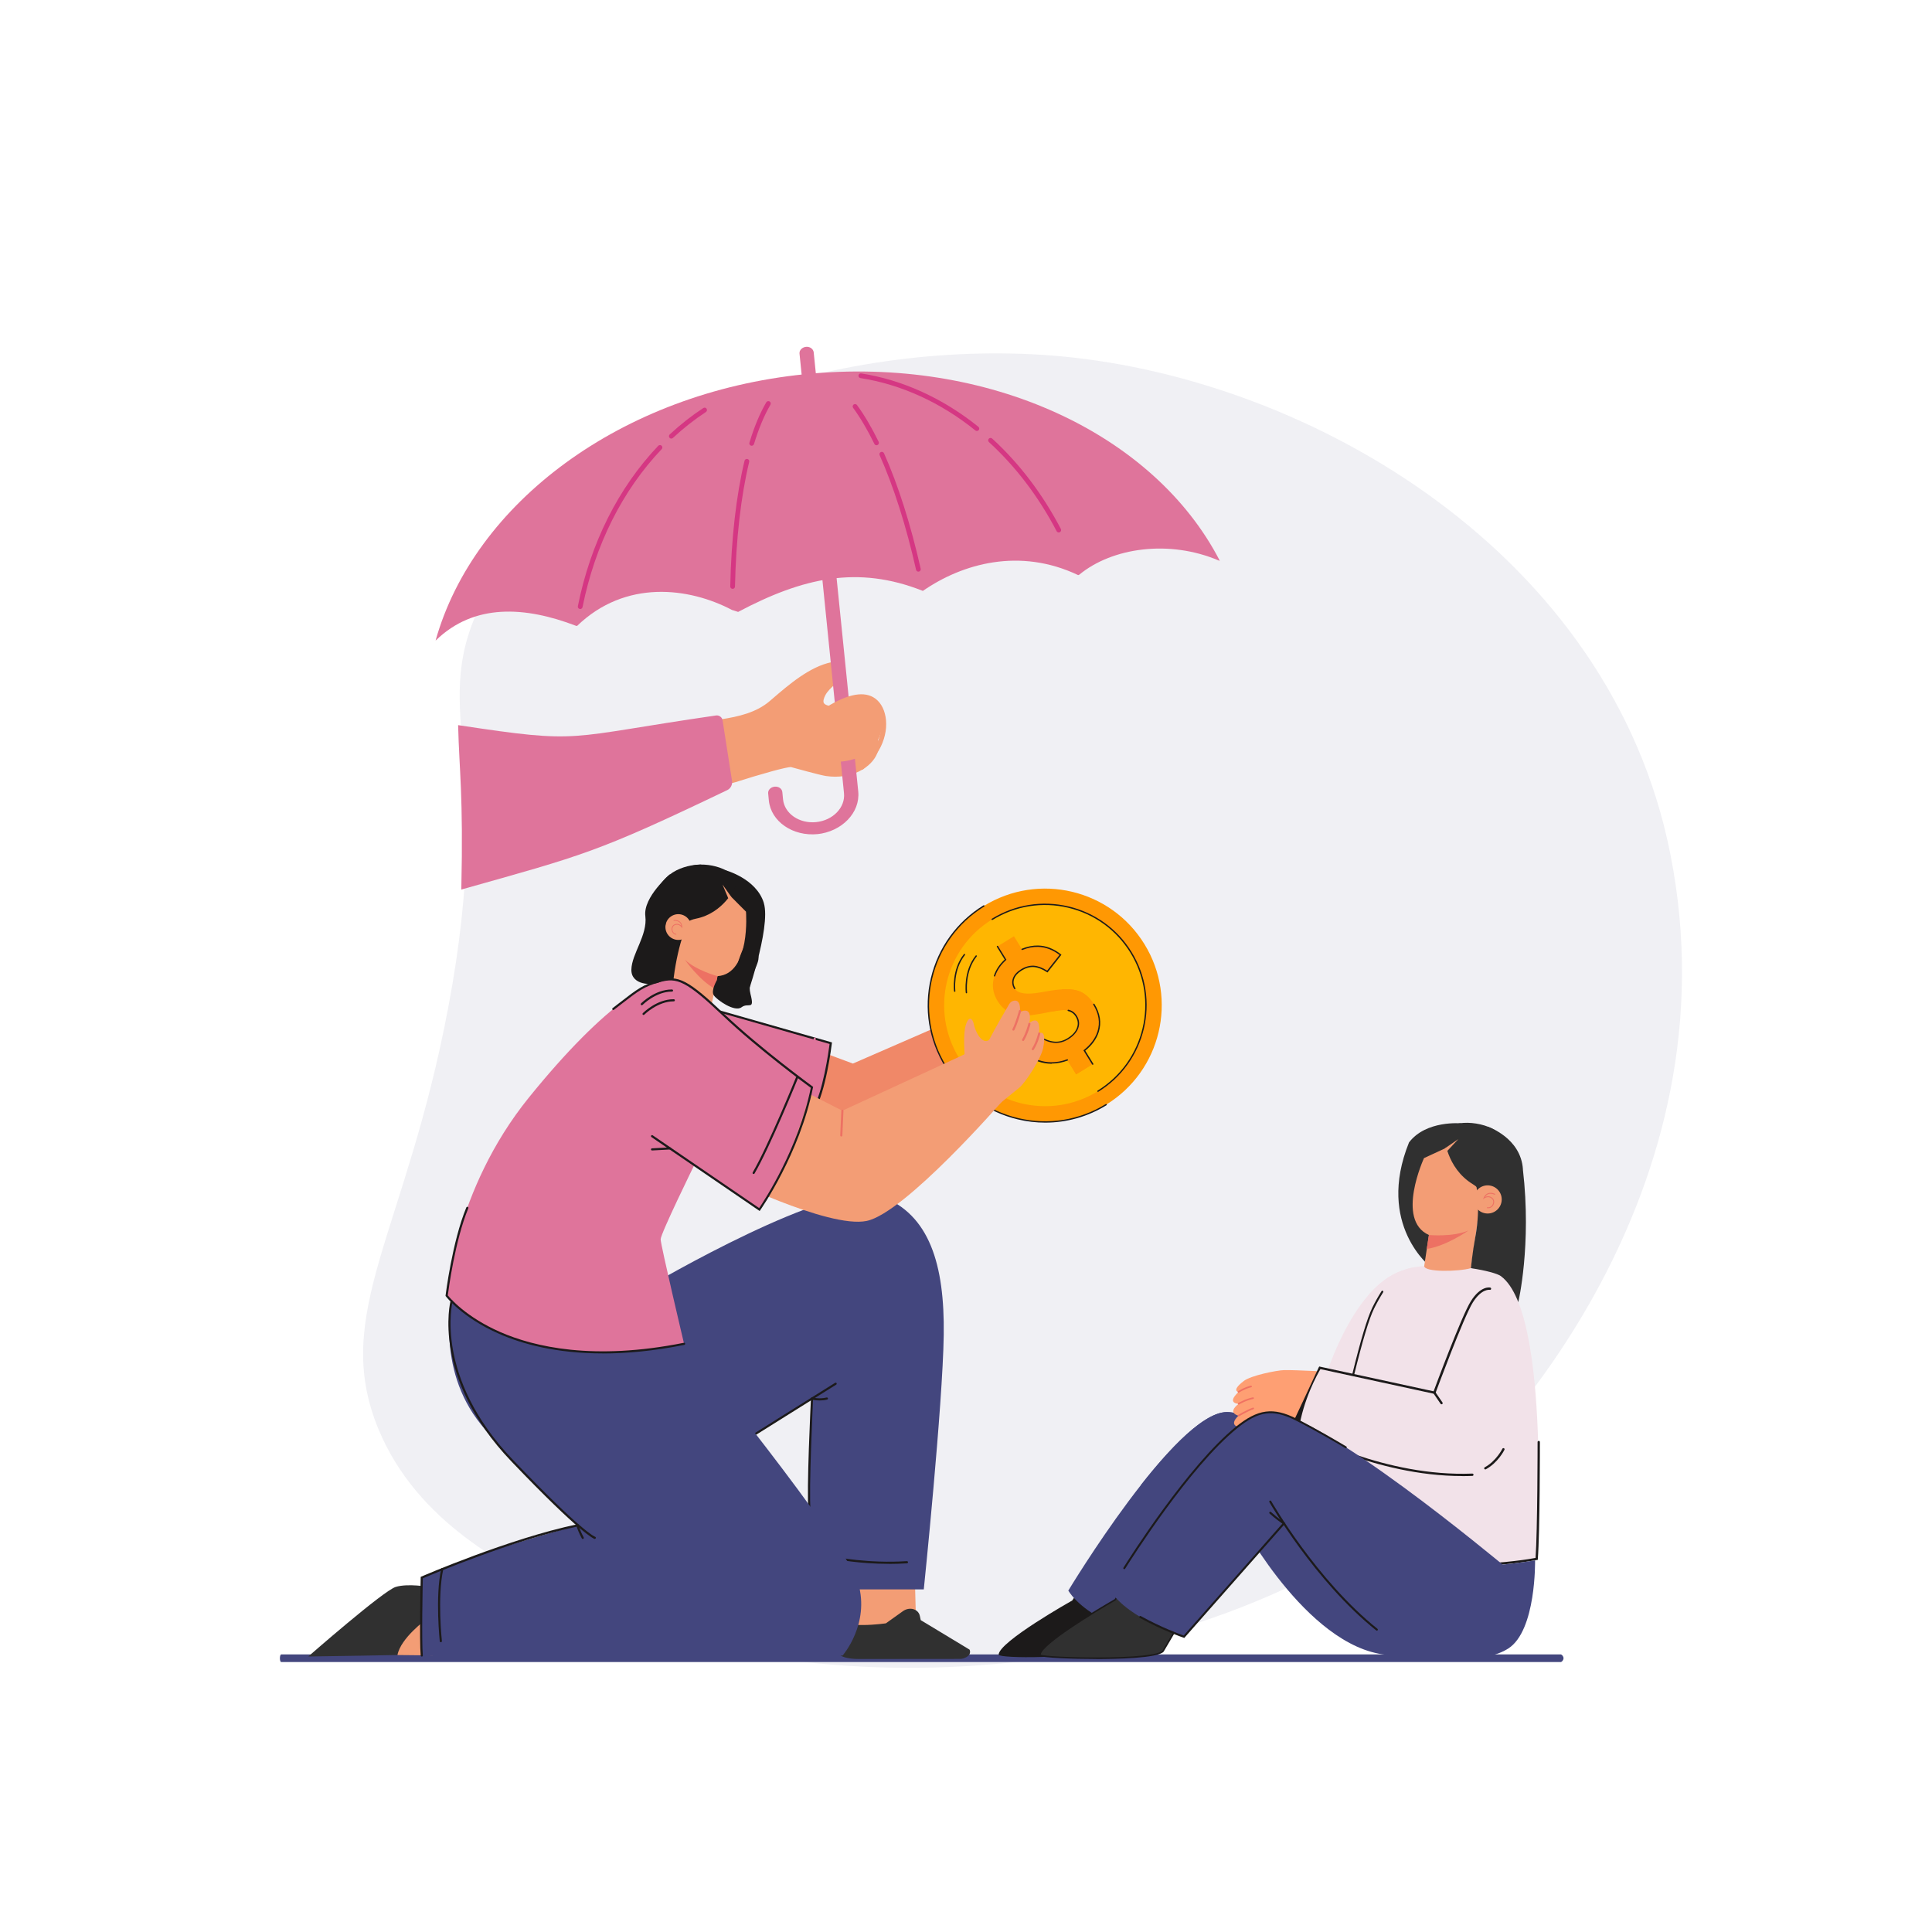 <?xml version="1.0" encoding="UTF-8"?>
<svg id="DESIGNED_BY_FREEPIK" data-name="DESIGNED BY FREEPIK" xmlns="http://www.w3.org/2000/svg" viewBox="0 0 400 400">
  <defs>
    <style>
      .cls-1 {
        fill: #f2e2e9;
      }

      .cls-1, .cls-2, .cls-3, .cls-4, .cls-5, .cls-6, .cls-7, .cls-8, .cls-9, .cls-10, .cls-11, .cls-12, .cls-13, .cls-14 {
        stroke-width: 0px;
      }

      .cls-2 {
        fill: #f39d75;
      }

      .cls-3 {
        fill: #1c1a1a;
      }

      .cls-4 {
        fill: #43467e;
      }

      .cls-5 {
        fill: #df749b;
      }

      .cls-6 {
        fill: #d53783;
      }

      .cls-7 {
        fill: #303030;
      }

      .cls-8 {
        fill: #ff9803;
      }

      .cls-9 {
        fill: #fe9f73;
      }

      .cls-10 {
        fill: #f08868;
      }

      .cls-11 {
        fill: #ffb601;
      }

      .cls-12 {
        fill: #f07162;
      }

      .cls-13 {
        fill: #ed7163;
      }

      .cls-14 {
        fill: #f0f0f4;
      }
    </style>
  </defs>
  <path class="cls-14" d="m78.34,295.85c8.05,19.47,26.83,28.7,38.84,34.59,47.32,23.24,128.43,21.37,180.13-20.9,12.1-9.89,62.46-62.51,48.51-132.76-12.33-62.11-74.13-98.18-126.15-103.01-43.1-4-99.37,11.62-119.23,49.49-12.49,23.81,2.55,31.39-7.64,85.35-8.82,46.71-24.3,63.42-14.46,87.24Z"/>
  <g>
    <g>
      <path class="cls-2" d="m146.26,153.36c-.15-1.94,1.23-3.66,3.15-3.95,3.68-.57,7.4-1.42,10.27-3.87,3.51-3.01,7.94-6.99,12.57-7.95.66-.14,1.46-.24,1.93.25.53.57.24,1.52-.26,2.11-1.05,1.26-2.75,2.29-3.51,3.83-1.3,2.65.77,2.81,2.83,3.13,3.54.55,9.62,4.58,7.94,8.86-.99,2.52-4.74,5.2-10.12,4.39-1.26-.19-7.15-1.83-7.15-1.83-1.31-.23-11.77,3.13-11.77,3.13-5.54,1.64-5.5-3.21-5.88-8.1Z"/>
      <path class="cls-2" d="m150.17,162.28c-.82,0-1.51-.2-2.08-.6-1.82-1.26-2.03-4.22-2.25-7.35-.02-.31-.04-.62-.07-.93h0c-.17-2.18,1.4-4.15,3.56-4.48,3.57-.55,7.25-1.39,10.02-3.76l.56-.48c3.44-2.96,7.72-6.64,12.23-7.58.5-.1,1.68-.35,2.39.4.72.76.42,1.97-.24,2.77-.42.5-.93.96-1.42,1.41-.78.71-1.59,1.44-2.03,2.33-.24.49-.48,1.15-.28,1.53.27.51,1.36.68,2.42.84l.32.05c2.58.4,6.33,2.51,7.89,5.24.82,1.43.97,2.92.43,4.29-1.13,2.88-5.25,5.51-10.65,4.7-1.24-.19-6.68-1.7-7.18-1.84-.82-.09-6.47,1.5-11.51,3.12-.79.23-1.49.35-2.12.35Zm-3.42-8.96c.02.31.05.63.07.94.21,2.89.4,5.62,1.83,6.61.75.52,1.85.56,3.35.12,1.75-.56,10.63-3.39,11.99-3.15.02,0,.03,0,.05.01.06.02,5.87,1.64,7.09,1.82,4.89.73,8.59-1.56,9.58-4.08.43-1.1.31-2.26-.37-3.44-1.37-2.39-4.82-4.39-7.19-4.75l-.32-.05c-1.36-.2-2.64-.4-3.15-1.36-.32-.61-.23-1.41.27-2.43.52-1.05,1.4-1.85,2.25-2.62.49-.44.95-.86,1.32-1.31.37-.45.59-1.13.28-1.46-.29-.3-.9-.23-1.47-.11-4.26.89-8.44,4.48-11.79,7.36l-.56.48c-2.96,2.53-6.8,3.41-10.51,3.99-1.66.26-2.86,1.76-2.73,3.43h0Z"/>
    </g>
    <g>
      <path class="cls-5" d="m168.47,72.96c-.07-.65-.68-1.17-1.45-1.16-.88.02-1.56.67-1.49,1.4l9.21,91.02c.3,2.96-2.29,5.64-5.78,5.99h.02c-3.49.35-6.56-1.76-6.86-4.71l-.15-1.53c-.07-.69-.78-1.18-1.59-1.1h0c-.81.08-1.41.7-1.34,1.39l.14,1.47c.44,4.37,4.98,7.48,10.13,6.96l-.15.02c5.15-.52,8.97-4.48,8.53-8.85l-9.22-90.9Z"/>
      <g>
        <path class="cls-5" d="m252.54,116.09c-13.51-26.18-47.79-42.48-85.93-38.61-38.15,3.87-68.45,26.75-76.42,55.12l.06-.03c7.92-7.69,18.46-7.03,28.96-3.02l.26.05h0c10-9.67,23.17-8.02,32.13-3.29l.12.02,1.1.36c13.31-7.05,24.74-9.72,38.25-4.35h0c8.23-5.7,20.09-9,32.13-3.28h.07s.16-.06.16-.06c6.84-5.66,18.7-7.31,28.9-2.95l.2.04Z"/>
        <path class="cls-6" d="m120.13,126.08s-.06,0-.1,0c-.27-.05-.44-.31-.39-.58,2.62-13.03,8.37-24.51,16.64-33.2.19-.2.5-.21.7-.02.2.19.21.5.02.7-8.14,8.55-13.81,19.86-16.39,32.71-.05.23-.25.4-.48.4Z"/>
        <path class="cls-6" d="m138.99,90.81c-.13,0-.26-.05-.36-.16-.19-.2-.17-.51.02-.7,2.19-2.04,4.53-3.88,6.96-5.47.23-.15.53-.09.68.14.15.23.09.53-.14.68-2.38,1.56-4.68,3.37-6.83,5.37-.1.09-.22.13-.34.13Z"/>
        <path class="cls-6" d="m202.25,89.23c-.11,0-.22-.04-.31-.11-7.17-5.79-15.4-9.54-23.79-10.84-.27-.04-.45-.3-.41-.56.04-.27.29-.45.56-.41,8.56,1.34,16.95,5.16,24.26,11.05.21.17.25.48.07.69-.1.12-.24.18-.38.18Z"/>
        <path class="cls-6" d="m219.2,110.24c-.18,0-.35-.1-.44-.27-3.73-7.14-8.44-13.34-14.01-18.44-.2-.18-.21-.5-.03-.7.18-.2.5-.22.7-.03,5.65,5.17,10.43,11.47,14.22,18.71.13.24.03.54-.21.67-.07.04-.15.06-.23.06Z"/>
        <path class="cls-6" d="m151.68,121.91h-.01c-.27,0-.49-.23-.48-.5.21-9.83,1.23-18.83,2.96-26.02.06-.27.33-.43.6-.36.27.06.43.33.36.6-1.72,7.12-2.73,16.04-2.94,25.81,0,.27-.23.48-.49.48Z"/>
        <path class="cls-6" d="m155.63,92.29s-.1,0-.14-.02c-.26-.08-.41-.36-.33-.62,1-3.31,2.18-6.12,3.49-8.36.14-.23.44-.31.68-.18.24.14.31.44.18.68-1.27,2.17-2.42,4.91-3.4,8.14-.06.21-.26.35-.47.35Z"/>
        <path class="cls-6" d="m181.47,92.18c-.18,0-.36-.1-.44-.28-1.42-2.9-2.9-5.41-4.4-7.46-.16-.22-.11-.53.11-.69.22-.16.53-.11.69.11,1.54,2.09,3.05,4.66,4.49,7.61.12.25.02.54-.23.66-.07.03-.14.05-.22.05Z"/>
        <path class="cls-6" d="m190.14,118.35c-.23,0-.43-.16-.48-.39-2.03-9.02-4.64-17.23-7.54-23.72-.11-.25,0-.54.25-.65.25-.11.54,0,.65.25,2.93,6.55,5.55,14.82,7.6,23.91.06.27-.11.53-.37.59-.04,0-.07.01-.11.01Z"/>
      </g>
    </g>
    <g>
      <path class="cls-2" d="m171.92,157.13c1.79.3,4.64.09,7.82-1.78,3.34-1.96,3.66-7.38,1.99-9.51-2.38-3.05-6.86-1.06-9.57.49-2.19,1.26-4.36,3.9-4.44,5.84-.12,2.96.85,4.4,4.19,4.96Z"/>
      <path class="cls-2" d="m178.43,159.36c-.12,0-.25-.05-.34-.14-.2-.19-.2-.5-.02-.7,1.59-1.67,1.9-2.05,1.91-2.06,3.11-3.85,3.03-8.2,1.37-10.33-.08-.11-.31-.35-.43-.47-1.66-1.55-4.53-1.18-8.5,1.09-2.17,1.24-4.13,3.78-4.2,5.43-.12,2.84.84,3.96,3.78,4.46,1.65.28,3.82-.06,5.83-.9.25-.11.54.01.65.26.11.25-.01.54-.26.65-3.12,1.31-5.5,1.11-6.37.97-3.45-.58-4.74-2.11-4.6-5.47.09-2.25,2.51-4.99,4.69-6.25,4.39-2.52,7.64-2.83,9.68-.94.05.05.38.39.52.57,1.89,2.43,2.06,7.31-1.38,11.56-.05.07-.4.48-1.97,2.12-.1.1-.23.15-.36.15Z"/>
    </g>
    <path class="cls-5" d="m94.84,150.13c26.14,3.95,21.56,2.61,53.4-2,.65-.09,1.26.35,1.36,1l1.96,12.55c.12.79-.29,1.57-1,1.91-27.14,13-29.73,13.45-55.05,20.58.44-19.77-.44-24.6-.66-34.04Z"/>
  </g>
  <path class="cls-4" d="m323.16,344.11H58.22c-.15,0-.27-.35-.27-.79s.12-.79.27-.79h264.94c.15,0,.55.35.55.79s-.41.79-.55.79Z"/>
  <g>
    <polygon class="cls-2" points="189.72 338.37 173.35 338.68 173.02 324.54 189.3 322.57 189.72 338.37"/>
    <path class="cls-7" d="m177.84,343.48l21.1-.02c.19-.03.35-.06.46-.09,1.99-.6,1.34-1.83,1.34-1.83l-10.11-6.11-.19-.89c-.31-1.43-2.13-1.94-3.49-.97l-3.53,2.52s-8.95,1.33-10.19-1.17l.08,6.47s-.68,2.06,4.54,2.09Z"/>
    <path class="cls-4" d="m134.62,266.15s37.76-22.22,47.79-18.49c10.03,3.74,13.18,14.16,12.98,28.71-.2,14.55-4.13,52.7-4.13,52.7h-20.45s-2.96-17.08-3.34-17.59c-.37-.51.65-21.93.65-21.93l-18.55,11.6-14.95-35Z"/>
    <path class="cls-3" d="m167.61,313.03c-.11,0-.21-.08-.22-.2-.44-4.05.47-22.5.51-23.29,0-.12.11-.22.23-.21.12,0,.22.11.21.23,0,.19-.94,19.2-.51,23.22.01.12-.07.23-.2.24h-.02Z"/>
    <path class="cls-3" d="m184.08,323.78c-6.31,0-11.05-.98-11.11-.99-.12-.02-.2-.14-.17-.26.03-.12.14-.2.26-.17.07.01,6.7,1.38,14.7.86.12,0,.23.08.24.21,0,.12-.09.23-.21.24-1.28.08-2.52.12-3.71.12Z"/>
    <path class="cls-3" d="m156.44,297.08c-.07,0-.15-.04-.19-.1-.07-.1-.03-.24.07-.3.1-.07,10.54-6.63,16.58-10.38.1-.06.24-.03.3.07.06.1.03.24-.07.3-6.04,3.76-16.47,10.32-16.58,10.38l-.12.03Z"/>
    <path class="cls-10" d="m195.02,212.17l-18.44,8.03-22.45-8.34-5.03,24.56s24.89,9.77,33.21,7.26c8.32-2.52,27.94-31.44,27.94-31.44l-15.23-.06Z"/>
    <path class="cls-7" d="m88.8,328.56s-4.33-.79-6.88,0c-2.56.79-18.09,14.4-18.09,14.4,0,0,21.19-.3,25.76-.49,1.43-.06-.79-13.92-.79-13.92Z"/>
    <path class="cls-2" d="m88.28,335.25s-5.34,3.87-5.99,7.41l7.3.07-1.31-7.48Z"/>
    <path class="cls-4" d="m93.72,268.32s-3.74,14.75,5.9,26.65c9.64,11.9,19.96,20.84,19.96,20.84,0,0-22.52,6-32.25,10.82v16.13h87.12s5.7-6.49,3.24-14.95c-2.46-8.46-36.05-49.59-36.05-49.59l-27.66-13.83-20.25,3.93Z"/>
    <g>
      <path class="cls-8" d="m236.94,195.47c6.99,11.36,3.45,26.24-7.91,33.23-11.36,6.99-26.24,3.45-33.23-7.91-6.99-11.36-3.45-26.24,7.91-33.23,11.36-6.99,26.24-3.45,33.23,7.91h0Z"/>
      <path class="cls-11" d="m234.16,197.18c6.05,9.82,2.99,22.69-6.84,28.74-9.83,6.05-22.69,2.99-28.74-6.84-6.05-9.82-2.99-22.69,6.84-28.74,9.82-6.05,22.69-2.99,28.74,6.84h0Z"/>
      <path class="cls-8" d="m223.28,205.16c-1.26-.44-3.14-.46-5.64-.08-.52.08-1.24.2-2.15.37-2.95.53-4.75.27-5.39-.77-.42-.67-.5-1.36-.26-2.05.24-.69.79-1.3,1.63-1.82.87-.53,1.73-.77,2.58-.72.85.06,1.78.41,2.78,1.07l2.73-3.46c-1.46-1.15-3.01-1.75-4.65-1.79-1.07-.02-2.17.19-3.3.65l-1.68-2.72-3.43,2.11,1.68,2.73c-1.1.98-1.86,2.1-2.28,3.35-.6,1.81-.39,3.54.63,5.2.6.98,1.35,1.73,2.25,2.25.89.52,1.89.79,2.98.8,1.11.03,2.91-.21,5.39-.72.36-.08.64-.14.83-.17,1.42-.29,2.48-.35,3.19-.19.71.16,1.26.55,1.65,1.19.5.8.59,1.63.28,2.47-.31.84-.98,1.58-2.02,2.22-.92.56-1.86.8-2.84.71-.98-.09-2.08-.52-3.3-1.28l-2.56,3.74c1.68,1.21,3.43,1.83,5.26,1.85,1.11.01,2.22-.19,3.35-.61l1.81,2.93,3.43-2.11-1.73-2.81c1.45-1.14,2.41-2.45,2.86-3.92.58-1.86.28-3.74-.89-5.65-.87-1.41-1.93-2.34-3.19-2.78h0Z"/>
      <path class="cls-8" d="m220.73,204.81c-.29,0-.6,0-.92.03-.58,1.59-1.25,3.13-1.99,4.6.06-.01.11-.02.16-.03.92-.18,1.68-.28,2.3-.28.34,0,.64.03.89.08.71.16,1.26.55,1.65,1.19.5.8.59,1.63.28,2.47-.31.84-.98,1.58-2.02,2.22-.79.48-1.6.73-2.43.73-.14,0-.27,0-.41-.02-.98-.09-2.08-.52-3.3-1.28l-2.56,3.74c1.68,1.21,3.43,1.83,5.26,1.85.03,0,.06,0,.1,0,1.07,0,2.16-.21,3.26-.61l1.81,2.93,3.43-2.11-1.73-2.81c1.45-1.14,2.41-2.45,2.86-3.92.58-1.86.28-3.74-.89-5.65-.87-1.41-1.93-2.34-3.19-2.78-.67-.23-1.52-.35-2.55-.35h0Z"/>
      <path class="cls-3" d="m216.41,232.43c-1.89,0-3.79-.22-5.67-.67-6.31-1.5-11.66-5.37-15.06-10.9-3.4-5.53-4.45-12.05-2.95-18.36,1.5-6.31,5.37-11.66,10.9-15.06.06-.04.15-.02.19.05.04.07.02.15-.05.19-11.28,6.94-14.8,21.76-7.86,33.04,3.36,5.46,8.65,9.29,14.89,10.77,6.24,1.48,12.69.45,18.15-2.91.06-.04.15-.02.19.05.04.07.02.15-.05.19-3.88,2.39-8.25,3.61-12.69,3.61Z"/>
      <path class="cls-3" d="m227.32,226.06s-.09-.02-.12-.07c-.04-.07-.02-.15.05-.19,9.74-6,12.79-18.81,6.79-28.55-2.91-4.72-7.48-8.03-12.87-9.31-5.39-1.28-10.96-.39-15.68,2.52-.06.04-.15.02-.19-.05-.04-.07-.02-.15.05-.19,4.78-2.94,10.43-3.85,15.89-2.55,5.46,1.3,10.1,4.65,13.04,9.43,6.08,9.87,2.99,22.85-6.88,28.93l-.07.02Z"/>
      <path class="cls-3" d="m197.66,205.35c-.07,0-.13-.05-.14-.12,0-.04-.56-4.43,2.05-7.69.05-.06.14-.07.2-.02.06.05.07.14.02.2-2.53,3.17-1.99,7.44-1.99,7.48.01.08-.04.15-.12.16h-.02Z"/>
      <path class="cls-3" d="m200.09,205.65c-.07,0-.13-.05-.14-.12,0-.04-.56-4.43,2.05-7.69.05-.06.14-.07.2-.02.06.05.07.14.02.2-2.53,3.17-1.99,7.44-1.99,7.48.01.08-.04.15-.12.16h-.02Z"/>
      <path class="cls-3" d="m205.91,202.18h-.04c-.07-.03-.11-.11-.09-.18.41-1.24,1.17-2.36,2.23-3.34l-1.62-2.64c-.04-.06-.02-.15.05-.19.06-.04.15-.02.19.05l1.74,2.83-.09.08c-1.08.96-1.83,2.07-2.24,3.29-.02.06-.07.09-.13.09Z"/>
      <path class="cls-3" d="m210.1,204.81s-.09-.02-.12-.07c-.44-.71-.53-1.44-.27-2.17.25-.72.82-1.35,1.69-1.89.89-.55,1.78-.79,2.66-.74.84.06,1.76.4,2.74,1.02l2.56-3.25c-1.4-1.07-2.9-1.63-4.45-1.67-1.04-.03-2.14.19-3.24.64-.07.03-.15,0-.18-.08-.03-.07,0-.15.08-.18,1.14-.46,2.26-.68,3.35-.66,1.66.04,3.25.65,4.73,1.82l.11.09-2.89,3.67-.11-.07c-.98-.64-1.89-.99-2.72-1.05-.81-.05-1.66.18-2.5.7-.81.5-1.34,1.08-1.57,1.74-.23.66-.15,1.29.25,1.93.04.07.02.15-.05.19l-.07.02Z"/>
      <path class="cls-3" d="m226.23,220.45s-.09-.02-.12-.07l-1.8-2.92.1-.08c1.42-1.12,2.37-2.42,2.82-3.85.56-1.81.27-3.67-.88-5.53-.04-.07-.02-.15.05-.19.06-.04.15-.02.19.05,1.19,1.93,1.49,3.87.91,5.76-.45,1.45-1.4,2.77-2.81,3.91l1.67,2.71c.04.07.02.15-.05.19l-.07.02Z"/>
      <path class="cls-3" d="m217.74,220.24s-.07,0-.1,0c-1.85-.02-3.65-.65-5.34-1.88l-.11-.08,2.71-3.96.11.07c1.2.75,2.29,1.17,3.24,1.26.94.09,1.87-.14,2.76-.69,1-.62,1.66-1.34,1.96-2.15.3-.81.21-1.57-.27-2.35-.37-.6-.9-.98-1.56-1.13-.08-.02-.12-.09-.11-.17.02-.07.09-.12.17-.11.74.16,1.33.59,1.74,1.25.52.84.61,1.71.29,2.59-.32.87-1.02,1.64-2.08,2.29-.94.58-1.92.82-2.93.73-.97-.09-2.06-.51-3.25-1.23l-2.41,3.51c1.61,1.14,3.32,1.72,5.07,1.74,1.09,0,2.19-.19,3.3-.61.07-.03.15.01.18.08.03.07,0,.15-.08.18-1.11.41-2.22.62-3.31.62Z"/>
    </g>
    <path class="cls-5" d="m143.5,207.9l28.51,8.08s-2.14,15.02-6.27,19.29c-4.13,4.26-16.58-6.18-16.58-6.18l-5.66-21.19Z"/>
    <path class="cls-3" d="m168.36,230.18l-.12-.03c-.1-.07-.13-.2-.07-.31,2.19-3.49,3.41-12.3,3.59-13.7l-29.32-8.37c-.12-.03-.19-.16-.15-.27.03-.12.15-.19.27-.15l29.69,8.47-.02.19c-.05.42-1.26,10.21-3.68,14.07-.04.07-.11.1-.19.1Z"/>
    <path class="cls-2" d="m199.71,218.28l-25.31,11.68-20.24-10.31-.57,7.96-2.35,10.36-2.15,5.31s22.39,11.16,30.35,9.5c7.96-1.66,28.08-24.81,28.08-24.81l-7.82-9.69Z"/>
    <path class="cls-5" d="m165.82,229.45h-.06c-.12-.04-.19-.16-.16-.28,1.42-5.19,2.86-14.08,2.87-14.17.02-.12.13-.21.25-.18.12.02.2.13.18.25-.01.09-1.46,9.01-2.88,14.22-.03.1-.12.16-.21.16Z"/>
    <path class="cls-3" d="m158.14,186.96c1.56,5.11-3.93,20.57-3.93,20.57l-1.52-.48c.09-.54.21-2.11.21-2.11l-1.08,1.83-5.92-1.87,4.22-24.75s6.47,1.7,8.03,6.81Z"/>
    <path class="cls-2" d="m154.45,188.75s1.03,12.9-5.9,13.35l-1.77,8.57-8.73-3.9,5.54-27.6s2.65.88,2.6,1.1c-.04.22,8.26,8.48,8.26,8.48Z"/>
    <path class="cls-13" d="m148.02,204.72l.53-2.62s-4.37-1.15-6.75-3.4c0,0,2.97,4.28,6.22,6.02Z"/>
    <path class="cls-3" d="m152.25,183.61s-2.37,5.44-8.16,6.59c-5.8,1.15-4.14,8.94-4.14,8.94l-3.58-8.65s2.22-10.23,7.22-11.32c3.63-.8,9.85,1.32,8.67,4.44Z"/>
    <polygon class="cls-2" points="151.42 185.72 149.59 183.13 150.77 185.96 151.42 185.72"/>
    <path class="cls-3" d="m144.74,189.04c-.11,0-.21-.09-.22-.21,0-.12.08-.23.2-.24,3.22-.24,4.8-2.93,4.81-2.96.06-.11.2-.14.3-.08.11.06.14.2.08.3-.07.12-1.72,2.93-5.17,3.18h-.02Z"/>
    <path class="cls-3" d="m136.12,184.29c2.45-5.53,9.07-5.29,9.07-5.29l-2.56,11.28s-2.21,4.68-3.15,12.15l-.13,1.42s-2.28-.61-4.81-1.68c.03-1.12.07-2.94.07-2.94l-1.23,2.43c-.55-.26-1.11-.54-1.64-.84,0,0,2.38-12.02,4.37-16.52Z"/>
    <path class="cls-2" d="m143.05,192.46c-.29,1.44-1.69,2.38-3.14,2.09-1.44-.29-2.38-1.69-2.09-3.14.29-1.44,1.69-2.38,3.14-2.09,1.44.29,2.38,1.69,2.09,3.14Z"/>
    <path class="cls-13" d="m139.92,193.51c-.55-.11-.83-.6-.87-1.03-.04-.52.21-.96.66-1.12.63-.24,1.11.07,1.35.3-.06-.3-.19-.54-.39-.71-.46-.38-1.13-.3-1.14-.3-.05,0-.09-.03-.1-.07,0-.05.03-.09.07-.1.03,0,.75-.09,1.27.34.3.25.46.62.48,1.09v.31s-.16-.25-.16-.25c-.02-.03-.52-.75-1.33-.45-.45.17-.58.62-.55.95.03.35.24.79.75.88.05,0,.08.05.07.1,0,.05-.05.08-.1.07h-.02Z"/>
    <path class="cls-5" d="m92.47,268.25s1.44-21.76,17.04-41.03c15.6-19.27,27.4-27.27,32.51-23.73,5.11,3.54,19.27,18.09,26.09,21.63,0,0-5.11,18.49-10.88,25.3,0,0-9.57-6.42-13.5-9.18,0,0-6.95,14.16-6.95,15.34s4.85,21.63,4.85,21.63c0,0-32.25,7.87-49.16-9.96Z"/>
    <path class="cls-2" d="m213.13,211.8c.69-3.8-1.96-2.26-1.96-2.26.16-2.08-.54-2.44-1.15-2.37-.45.05-.84.32-1.07.71-.73,1.23-2.93,5-4.17,7.44-1.46,1-2.87-1.69-3.19-3.38-.17-.87-.95-1.91-1.64.31-.57,1.81-.24,6.03-.24,6.03l-8.32,5.35,9.55,9.74s8.73-7.08,10.05-8.14c1.32-1.06,4.58-6.09,5-8.32.76-4.05-.86-2.95-.86-2.95.4-4.28-2.01-2.17-2.01-2.17Z"/>
    <path class="cls-13" d="m209.82,213.38l-.1-.02c-.11-.06-.15-.19-.1-.3.69-1.37,1.32-3.69,1.34-3.79.03-.12.15-.19.27-.16.12.03.19.15.16.27-.03.1-.66,2.47-1.38,3.88-.04.08-.12.12-.2.12Z"/>
    <path class="cls-13" d="m211.82,215.52l-.11-.03c-.11-.06-.14-.2-.08-.3.76-1.29,1.15-2.74,1.28-3.27.03-.12.14-.19.26-.16h0c.12.02.2.15.17.27-.13.57-.53,2.04-1.33,3.39-.04.07-.11.11-.19.11Z"/>
    <path class="cls-13" d="m213.84,217.44l-.12-.03c-.1-.07-.13-.2-.07-.31.92-1.44,1.29-3.16,1.29-3.17.02-.12.14-.2.26-.17.12.02.2.14.17.26,0,.02-.39,1.81-1.35,3.32-.04.07-.11.1-.19.1Z"/>
    <path class="cls-3" d="m157.29,250.73l-.18-.12-22.23-15.19c-.1-.07-.13-.21-.06-.31.07-.1.21-.13.31-.06l22.05,15.07c1.02-1.51,8.11-12.27,10.69-24.9-1.18-.86-11.13-8.2-18.15-14.88-7.65-7.27-9.56-7.99-13.1-7.01-3.26.91-4.43,1.81-7.89,4.49-.49.38-1.03.8-1.62,1.25-.1.07-.24.06-.31-.04-.07-.1-.06-.24.04-.31.59-.45,1.13-.87,1.62-1.25,3.42-2.65,4.69-3.64,8.04-4.57,3.93-1.1,6.08.04,13.52,7.11,7.42,7.05,18.12,14.85,18.22,14.93l.11.08-.03.14c-2.76,13.72-10.84,25.27-10.92,25.39l-.13.18Z"/>
    <path class="cls-3" d="m135,238.19c-.12,0-.21-.09-.22-.21,0-.12.09-.23.21-.23l3.72-.2c.13,0,.23.09.23.21,0,.12-.09.23-.21.23l-3.72.2h-.01Z"/>
    <path class="cls-3" d="m156.03,243.07l-.11-.03c-.11-.06-.14-.2-.08-.3,3.27-5.62,8.91-19.54,8.96-19.68.05-.11.17-.17.29-.12.11.05.17.17.12.29-.06.14-5.7,14.08-8.99,19.73-.04.07-.11.11-.19.11Z"/>
    <path class="cls-3" d="m124.81,280.21c-9.7,0-16.75-1.98-21.46-4.05-7.72-3.38-11.02-7.74-11.05-7.78l-.05-.07v-.09c.02-.11,1.37-11.17,4.3-18.23.05-.11.18-.17.29-.12.11.05.17.18.12.29-2.77,6.67-4.11,16.96-4.25,18.03.45.56,3.76,4.48,10.85,7.59,7.04,3.08,19.35,5.97,38.03,2.23.12-.02.24.05.26.17.02.12-.05.24-.17.26-6.33,1.27-11.95,1.78-16.87,1.78Z"/>
    <path class="cls-3" d="m123.15,318.62h-.06c-.1-.04-2.69-.85-17.22-16.06-16.62-17.39-12.63-33.06-12.59-33.22.03-.12.15-.19.27-.16.12.03.19.15.16.27-.04.15-3.95,15.6,12.48,32.79,14.26,14.92,16.91,15.9,17.02,15.93.11.04.18.16.15.27-.03.1-.11.16-.21.16Z"/>
    <path class="cls-3" d="m87.32,342.97c-.11,0-.21-.09-.22-.2-.29-3.12-.01-15.62,0-16.15v-.14s.13-.06.13-.06c.18-.08,18.27-7.91,32.29-10.83l.22-.04.05.22s.2.95,1.06,2.53c.06.11.02.24-.09.3-.11.06-.24.02-.3-.09-.66-1.22-.94-2.06-1.05-2.43-13.32,2.81-30.22,9.99-31.87,10.7-.03,1.42-.27,13.04,0,15.96.01.12-.08.23-.2.24h-.02Z"/>
    <path class="cls-13" d="m174.18,235.3h-.01c-.12,0-.22-.11-.21-.23l.23-5.12c0-.12.09-.23.23-.21.12,0,.22.11.21.23l-.23,5.12c0,.12-.1.21-.22.21Z"/>
    <path class="cls-3" d="m169.69,289.95c-.92,0-1.59-.17-1.63-.18-.12-.03-.19-.15-.16-.27.03-.12.15-.19.27-.16.01,0,1.47.37,2.97,0,.12-.03.24.04.27.16.03.12-.04.24-.16.27-.55.14-1.08.18-1.56.18Z"/>
    <path class="cls-3" d="m91.27,340.01c-.11,0-.21-.08-.22-.2,0-.09-.98-9.11.29-14.99.03-.12.14-.2.26-.17.12.03.2.14.17.26-1.26,5.81-.29,14.76-.28,14.85.01.12-.07.23-.2.24h-.02Z"/>
    <path class="cls-3" d="m132.88,208.12c-.06,0-.11-.02-.16-.06-.09-.09-.09-.23,0-.31.12-.12,2.88-2.89,6.37-2.89h.04c.12,0,.22.1.22.22,0,.12-.1.22-.22.22h-.04c-3.31,0-6.03,2.73-6.06,2.76-.04.04-.1.07-.16.07Z"/>
    <path class="cls-3" d="m133.24,210.14c-.06,0-.11-.02-.15-.06-.09-.09-.09-.23,0-.31.12-.12,2.88-2.89,6.37-2.89h.04c.12,0,.22.1.22.22,0,.12-.1.22-.22.22h-.04c-3.31,0-6.03,2.73-6.06,2.75-.04.04-.1.07-.16.07Z"/>
  </g>
  <g>
    <g>
      <path class="cls-1" d="m290.39,263.04c-10.86,3.5-16.55,23.84-16.55,23.84,8.79,4.07,10.09,4.93,10.39,4.55,7-20.89,6.15-28.39,6.15-28.39Z"/>
      <path class="cls-3" d="m234.95,336.83c-5.34-1.66-10.15-5.79-11.78-7.3l-1.17,1.83s-15.29,8.59-15.24,11.24c.22.74,15.53.97,25.48-1.52l2.71-4.25Z"/>
      <path class="cls-4" d="m309.13,323.06s3.99,14.92-1.85,18.62c-3.51,2.22-7.64,1.01-18.64,1.01-16.97,0-31.52-27.26-31.52-27.26l-20.68,23.46s-11.48-3.62-15.26-9.57c0,0,22.19-36.84,32.79-36.96,10.59-.13,47.89,31.2,48.45,31.58,2.64-.22,6.71-.87,6.71-.87Z"/>
      <path class="cls-4" d="m236.16,307.53c3.39-1.81,6.31-3.17,8.3-2.8,2.5.47,9.88-.94,13.42-5.5,1.56-2.01,1.87-3.88,1.73-5.35-2.27-.99-4.2-1.55-5.64-1.53-4.65.06-11.54,7.19-17.81,15.18Z"/>
      <g>
        <g>
          <path class="cls-7" d="m291.72,236.53c-6.9,17.09,4.53,25.84,4.53,25.84l1.25-2.8,5.03-26.99s-7.28-.7-10.81,3.95Z"/>
          <path class="cls-2" d="m294.83,239.76s-5.93,12.84,1.01,15.93l-1.43,9.46,9.93-1.22,2.03-14.14.67-7.63s-.49-8.22-.53-7.97c-.04.25-11.68,5.58-11.68,5.58Z"/>
          <path class="cls-13" d="m295.39,258.58l.45-2.89s4.92.48,8.21-.94c0,0-4.67,3.27-8.66,3.83Z"/>
          <path class="cls-7" d="m299.03,235.32s.37,6.47,5.88,9.84c5.51,3.37.87,10.74.87,10.74l6.94-7.53s1.58-11.33-3.12-14.34c-3.42-2.19-10.61-2.37-10.57,1.28Z"/>
          <polygon class="cls-2" points="299.08 237.8 301.93 235.84 299.65 238.29 299.08 237.8"/>
          <path class="cls-7" d="m315.31,242.12c-.42-6.6-7.3-8.85-7.3-8.85l-2.55,11.29s1.3,4.72-.07,11.87c-.49,2.56-.86,6.13-.86,6.13,0,0,9.17,7.12,9.82,7.01,0,0,2.78-11.74.95-27.45Z"/>
          <path class="cls-2" d="m305.12,247.88c-.25,1.59.84,3.08,2.43,3.33,1.59.25,3.08-.84,3.33-2.43.25-1.59-.84-3.08-2.43-3.33-1.59-.25-3.08.84-3.33,2.43Z"/>
          <path class="cls-13" d="m307.94,250.14c.6.09,1.08-.3,1.28-.73.24-.51.14-1.06-.25-1.4-.56-.48-1.16-.35-1.5-.2.17-.29.4-.48.67-.58.61-.22,1.27.11,1.28.12.05.02.1,0,.13-.04.02-.05,0-.1-.04-.13-.03-.02-.74-.38-1.43-.13-.4.14-.7.46-.91.94l-.13.31.27-.2s.81-.58,1.54.05c.4.34.36.85.2,1.18-.16.35-.55.72-1.1.62-.05,0-.1.03-.11.08,0,.05.03.1.08.11h.02Z"/>
        </g>
        <g>
          <g>
            <path class="cls-9" d="m256.46,290.63c-2.52,1.96-.04,2.47-.04,2.47-1.25,1.19-1.01,1.8-.6,2.09.3.22.69.26,1.05.15,1.13-.36,4.56-1.47,6.67-2.29,1.45.19.83,2.62.1,3.84-.38.63-.47,1.7,1.18.72,1.35-.8,3.47-3.58,3.47-3.58l8.07,1.29-.51-11.26s-7.4-.45-10.03-.39c-1.4.03-6.81,1.09-8.3,2.24-2.7,2.07-1.1,2.29-1.1,2.29-2.6,2.41.04,2.45.04,2.45Z"/>
            <path class="cls-12" d="m259.47,291.43c.07,0,.14.04.16.11.03.09-.02.18-.1.21-1.23.42-3,1.47-3.01,1.48-.08.05-.18.02-.23-.06-.05-.08-.02-.18.06-.23.07-.04,1.81-1.08,3.08-1.51.02,0,.03,0,.05,0Z"/>
            <path class="cls-12" d="m259.43,289.3c.08,0,.15.05.17.13.02.09-.04.18-.13.2-1.55.32-2.91,1.13-2.92,1.14-.08.05-.18.02-.23-.06-.05-.08-.02-.18.06-.23.06-.03,1.42-.85,3.03-1.18.01,0,.02,0,.03,0Z"/>
            <path class="cls-12" d="m259.02,286.88c.08,0,.15.05.17.13.02.09-.04.18-.13.2-1.33.31-2.53,1.1-2.55,1.11-.08.05-.18.03-.23-.05-.05-.08-.03-.18.05-.23.05-.03,1.26-.83,2.66-1.16.01,0,.02,0,.04,0Z"/>
          </g>
          <path class="cls-1" d="m280.79,284.75l-7.49-1.57c-2.02,3.32-3.39,7.24-3.84,8.98-.45,1.74-.85,4.1-.85,4.1,0,0,6.07,2.96,11.2,4.85,4.6-7.32.98-16.35.98-16.35Z"/>
        </g>
        <path class="cls-1" d="m310.79,264.23c-.72-.54-3.19-1.21-6.26-1.67-2.45.72-9.62.89-9.67-.45-2.54.21-4.75.77-6.05,1.85-10.52,8.77-13.33,55.24-13.33,55.24,15.5,8.48,42.65,3.57,42.65,3.57,0,0,3.12-50.76-7.35-58.53Z"/>
        <path class="cls-1" d="m289.4,303.79c0-1.16-.72-2.31-3.24-5.46-2.53-3.15-6.82-1.07-9.11-3.79-2.24-2.66-2.95-.38-8.2.44-.14.74-.23,1.27-.23,1.27,0,0,4.37,2.13,8.82,3.93-.21,1.53-.09-.88-.26.55,4.1.86,8.21,2.39,12.22,3.06Z"/>
        <path class="cls-1" d="m307.68,323.93c6.16-.4,10.47-1.18,10.47-1.18,0,0,.43-7,.43-16.21-3.65.18-8.18-.59-7.67,2.89.81,5.51,2.76,7.05-.59,10.57-1.64,1.73-2.39,2.98-2.65,3.93Z"/>
        <path class="cls-3" d="m302.76,305.6c-18.14,0-34.1-9.08-34.27-9.17l-.14-.08.02-.16c-22.63,44.37-1.21-.3,4.68-13.13l.09-.14,23.97,5.2,1.54,2.25c.07.11.05.26-.06.33-.11.07-.26.05-.33-.06l-1.43-2.09-23.45-5.09c-.55.93-3.56,6.24-4.5,12.64,1.67.93,18.01,9.7,35.95,8.99.12,0,.24.1.25.23,0,.13-.1.24-.23.25-.7.03-1.39.04-2.08.04Z"/>
        <path class="cls-3" d="m296.96,288.57s-.06,0-.08-.01c-.12-.05-.19-.18-.14-.3.24-.64,5.84-15.8,7.8-18.89,2.04-3.21,3.92-2.81,4-2.79.13.03.21.16.18.29-.03.13-.16.21-.28.18-.03,0-1.66-.31-3.49,2.58-1.93,3.05-7.69,18.64-7.75,18.8-.04.1-.13.16-.22.16Z"/>
        <path class="cls-3" d="m307.52,304.23c-.08,0-.17-.04-.21-.12-.06-.12-.02-.26.09-.32,2.38-1.3,3.64-3.81,3.65-3.84.06-.12.2-.17.32-.11.12.06.17.2.11.32-.05.11-1.33,2.67-3.85,4.04-.04.02-.08.03-.11.03Z"/>
        <path class="cls-3" d="m302.05,324.34c-6.76,0-14.86-.7-22.69-3.13-.13-.04-.2-.17-.16-.3.04-.13.17-.19.3-.16,17.53,5.43,36.41,2.18,38.42,1.8.41-5.56.42-23.8.42-23.99,0-.13.11-.24.24-.24s.24.11.24.24c0,.19,0,18.86-.43,24.2v.18s-.19.04-.19.04c-.12.02-6.87,1.35-16.14,1.35Z"/>
      </g>
      <g>
        <path class="cls-7" d="m243.82,336.69c-5.34-1.66-10.15-5.79-11.78-7.3l-1.17,1.83s-15.57,8.87-15.58,11.43c0,.7,23.74,1.37,25.49-.8l3.04-5.16Z"/>
        <path class="cls-3" d="m226.95,343.48h0c-4.64,0-11.3-.24-11.75-.69-.05-.05-.06-.11-.06-.14,0-2.58,14.61-10.97,15.63-11.55l1.25-1.96.14.13c1.38,1.28,6.31,5.59,11.72,7.27l.19.06-3.15,5.35c-1.12,1.39-10.14,1.54-13.96,1.54Zm-11.49-.9c.61.27,5.62.58,11.49.58,7.73,0,12.98-.54,13.71-1.41l2.93-4.98c-5.11-1.65-9.65-5.44-11.51-7.15l-1.09,1.71-.03.02c-4.26,2.43-15.26,9.13-15.49,11.22Z"/>
        <path class="cls-4" d="m317.82,323.06s.27,14.56-5.57,18.26c-3.51,2.22-8.39,2.22-14.03,1.72-16.9-1.51-32.41-27.62-32.41-27.62l-20.68,23.46s-11.48-3.62-15.26-9.57c0,0,22.19-36.84,32.79-36.96,10.59-.13,47.89,31.2,48.45,31.58,2.64-.22,6.71-.87,6.71-.87Z"/>
        <g>
          <path class="cls-4" d="m245.41,315.24c1.84-5.49,3.97-4.88,5.59-7.48.92-1.48.62-4.96.19-7.68-6.9,7.3-14.18,18.03-18.19,24.25,10.44-.15,10.65-3.79,12.42-9.09Z"/>
          <path class="cls-4" d="m262.66,292.34c-2.18.03-4.86,1.61-7.74,4.12,1.91.11,4.21.37,6.42.94,4.85,1.23,12.13,4.44,13.77.07-5.2-3.09-9.72-5.15-12.45-5.12Z"/>
        </g>
        <path class="cls-4" d="m268.13,316.3c-.54.18-.96.46-1.27.8,2.83,4.36,11.08,16.14,21.08,22.24-1.82-3.89-6.98-9.42-6.93-14.73.07-6.89-4.45-11.17-12.89-8.31Z"/>
        <path class="cls-3" d="m285.06,337.61s-.09-.02-.13-.05c-12.7-10.15-22.03-26.41-22.12-26.57-.06-.1-.02-.23.08-.29.1-.06.23-.02.29.08.09.16,9.38,16.35,22.01,26.45.09.07.11.21.03.3-.04.05-.1.08-.17.08Z"/>
        <path class="cls-3" d="m245.19,339.12l-.13-.05s-4.36-1.48-9.08-4.11c-.1-.06-.14-.19-.08-.29.06-.1.19-.14.29-.08,4.23,2.35,8.12,3.76,8.88,4.03l20.43-23.17c-.43-.3-1.51-1.07-2.64-2.09-.09-.08-.09-.21-.02-.3.08-.09.21-.09.3-.02,1.44,1.3,2.78,2.18,2.79,2.19l.21.13-20.94,23.75Z"/>
      </g>
      <path class="cls-3" d="m232.66,324.85h0c-.09-.06-.12-.18-.07-.27,1.26-2.01,13.39-21.15,23.25-29.15,4.58-3.72,7.76-4.15,12.6-1.7,4.23,2.14,9.31,5.16,10.3,5.75.1.06.12.18.07.27h0c-.06.09-.18.13-.27.07-.98-.59-6.05-3.6-10.27-5.73-4.73-2.39-7.68-1.99-12.17,1.65-9.81,7.96-21.91,27.06-23.16,29.05-.06.09-.18.12-.27.06Z"/>
      <path class="cls-3" d="m286.28,267.24c-.09-.04-.2,0-.25.08-.7,1.12-1.39,2.33-1.92,3.44-1.05,2.18-2.38,6.59-4.16,13.86l.37.18c1.79-7.29,3.11-11.71,4.16-13.87.53-1.09,1.21-2.3,1.9-3.4.06-.1.02-.24-.09-.29h0Z"/>
    </g>
    <path class="cls-1" d="m283.19,268.29c1.47.05,3.17-2.79,4.78-1.74,1.8,1.17,2.72,2.82,4.26,1.85,1.45-.92,1.48-2.16.61-6.03-.9.16-1.73.39-2.45.68,0,0,0,0,0,0-2.73.88-5.13,2.83-7.2,5.24Z"/>
  </g>
  <path class="cls-3" d="m138.75,180.99s-5.63,4.72-5.14,8.68-2.81,7.76-2.89,11.06,4.33,3.34,5.89,2.59,2.52.39,3.1-3.5-1.6-4.05-1.95-7.02,2.05-5.39,2.05-5.39l-1.07-6.43Z"/>
  <path class="cls-3" d="m148.41,202.97s-1.27,2.12-.63,3.09,4.33,3.56,5.75,2.48,2.77.83,1.85-2.75,2.4-6.26,1.52-8.29,1.72-2.67.53-4.65-3.99,3.77-4.76,6.93.3,4.69-1.41,4.61-2.86-1.41-2.86-1.41Z"/>
</svg>